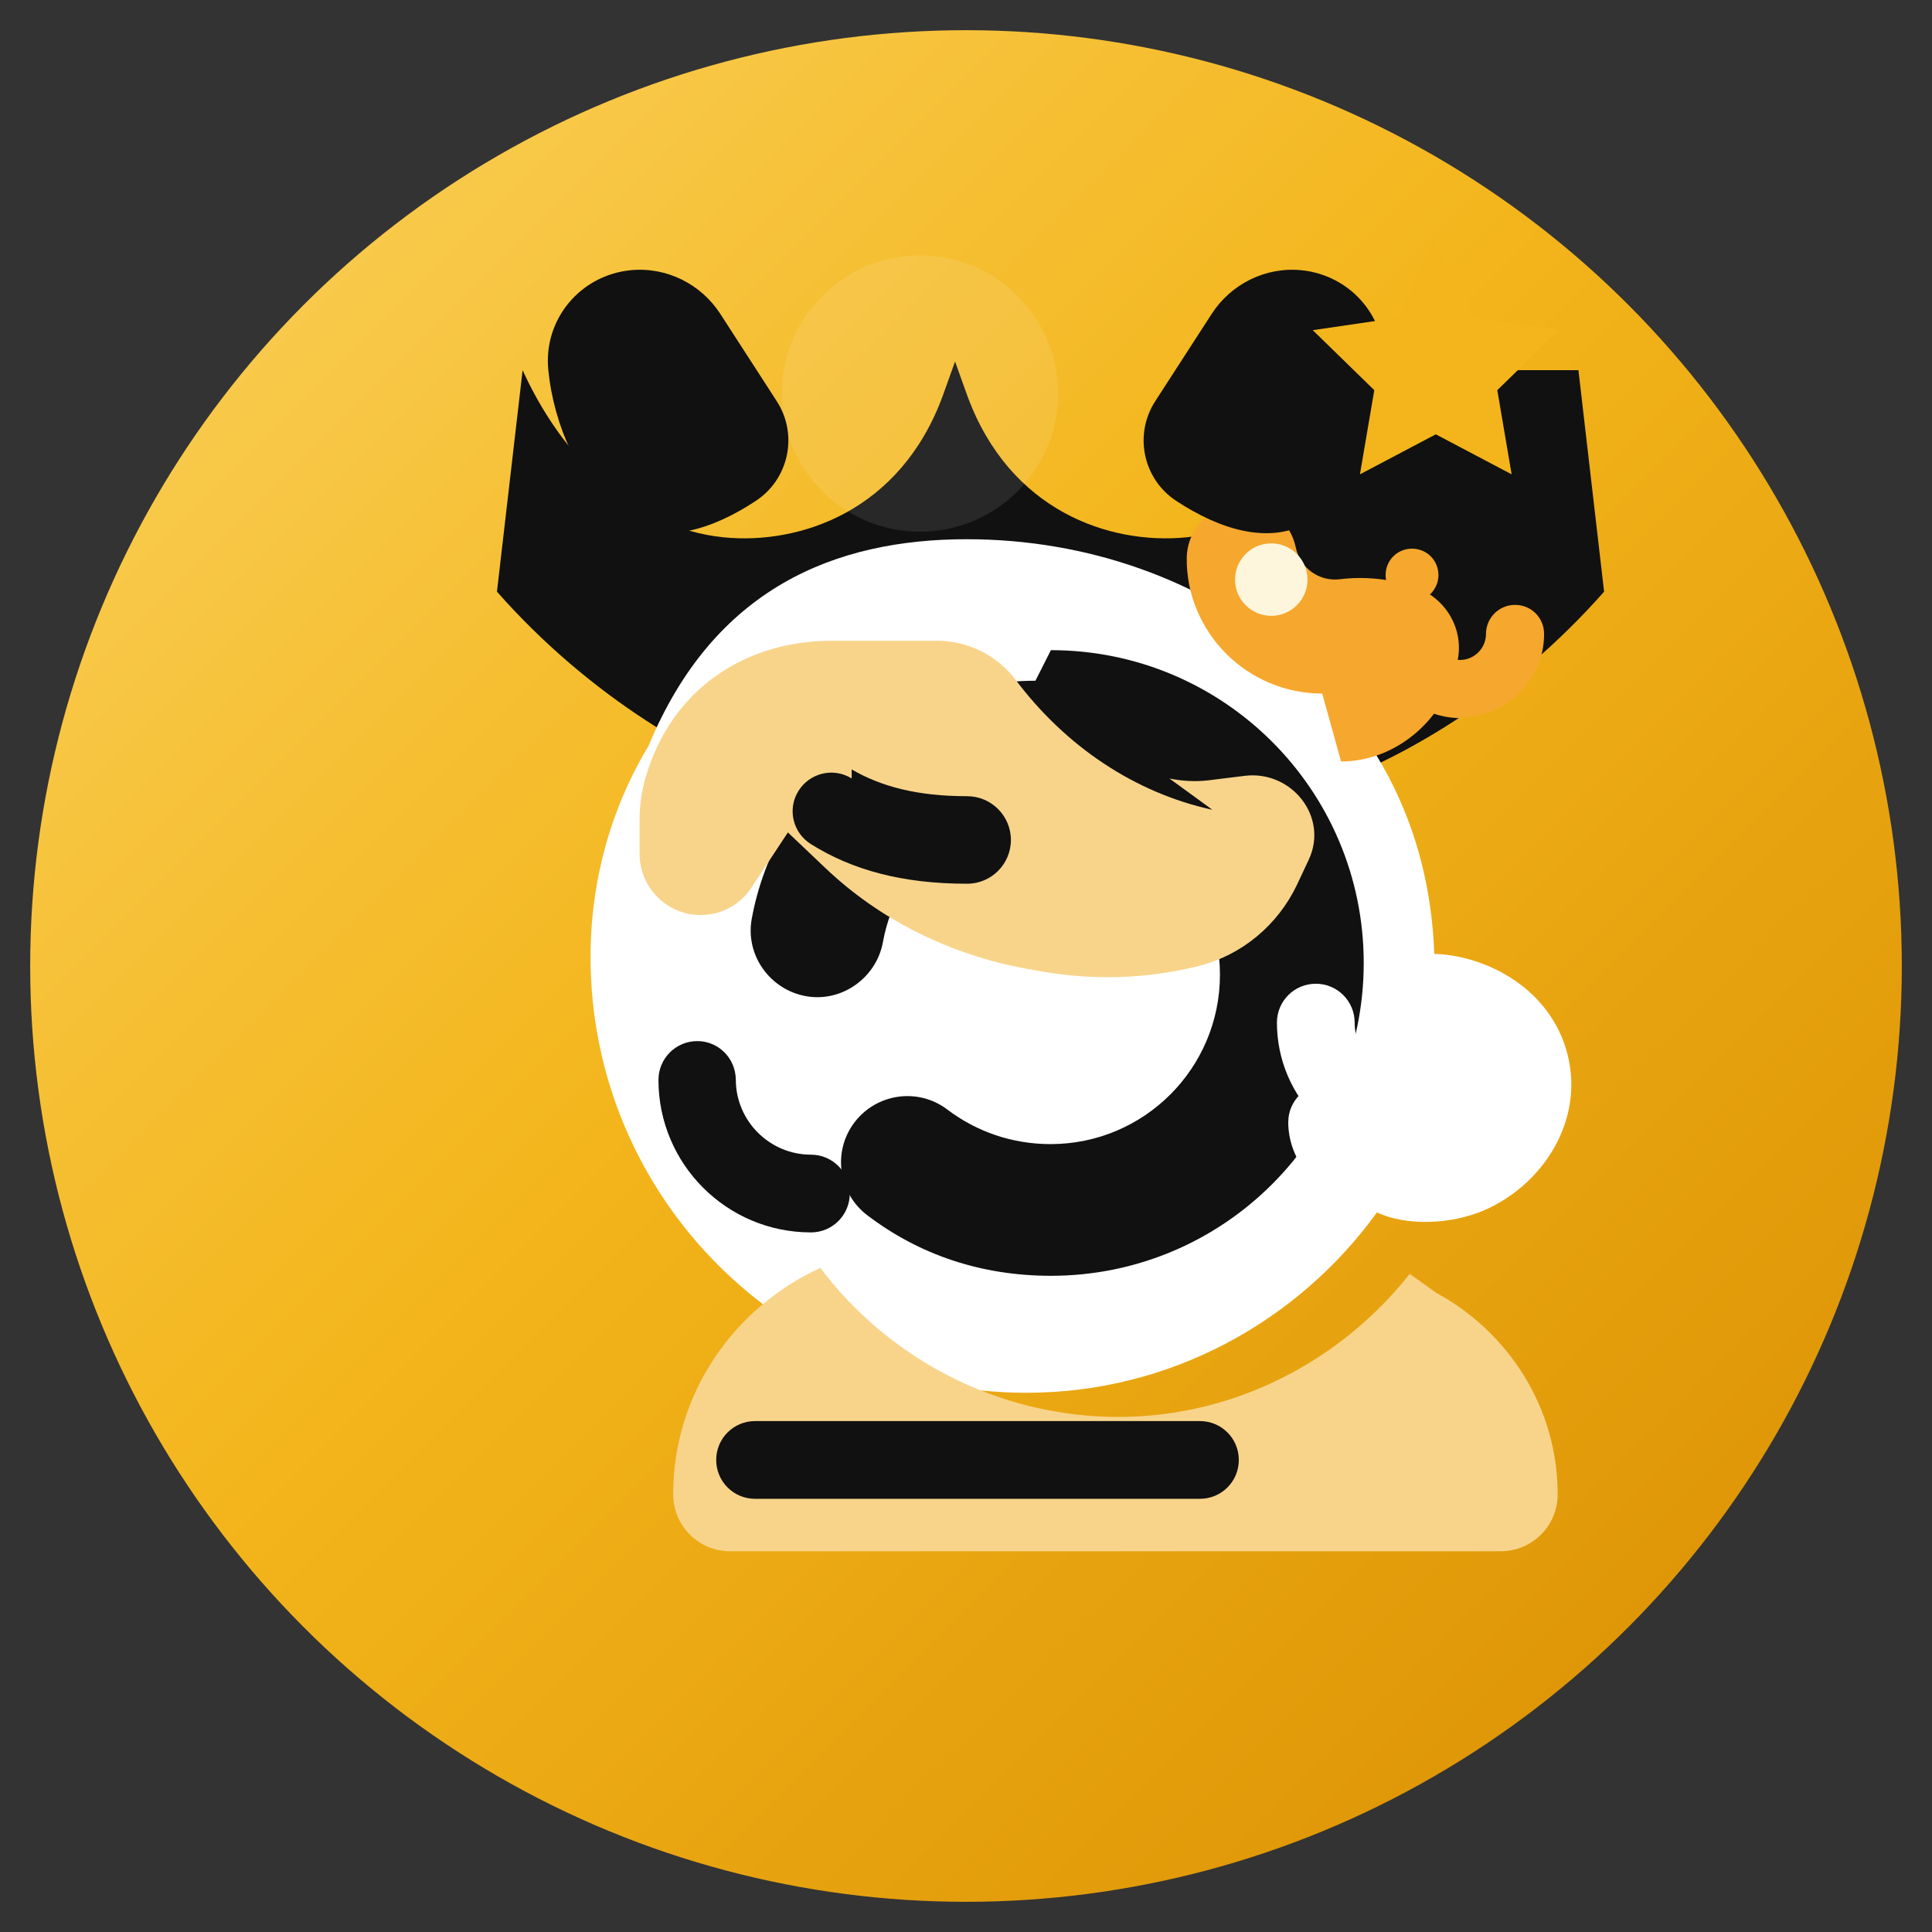 <svg xmlns="http://www.w3.org/2000/svg" viewBox="0 0 512 512">
  <rect x="0" y="0" width="512" height="512" fill="#333333" stroke="none"/>
  <defs>
    <linearGradient id="badge-gold" x1="0%" y1="0%" x2="100%" y2="100%">
      <stop offset="0%" stop-color="#fbd361" />
      <stop offset="45%" stop-color="#f3b51b" />
      <stop offset="100%" stop-color="#d88c00" />
    </linearGradient>
  </defs>
  <circle cx="256" cy="256" r="248" fill="url(#badge-gold)" />
  <path fill="#111" d="M367.7 98.1c-10.2 22.5-28.8 41.8-53.3 44.3-20.4 2-46.8-7-58-37.4l-3.3-9.2-3.3 9.2c-11.2 30.4-37.7 39.4-58 37.4-24.5-2.5-43.1-21.8-53.3-44.3l-6.8 58.7c24.5 27.8 54.9 45.8 79.4 53.3 21.5 6.6 44.5 8.1 67.3 8.1s45.8-1.5 67.3-8.1c24.5-7.5 54.9-25.5 79.4-53.3l-6.8-58.7z" />
  <path fill="#fff" d="M171.9 197.6c-10.1 16.8-15.4 36-15.4 56 0 63.8 51.7 115.5 115.5 115.5 38.1 0 72-18.9 92.9-47.8 7.6 3.6 19.5 3.3 28.5-.6 16.7-7.3 27.9-26.2 20.9-44.8-5.9-15.6-22.1-22.8-34.2-23.1-1.2-33.3-15.4-60.1-39.3-80.2-22.5-18.8-52.4-29.7-84.6-29.7-34.8 0-67 12.9-84.3 54.7z" />
  <path fill="#111" d="M274.4 180.4c-36.5 0-68.7 27.3-75.2 63.2-1.7 9.6 4.9 18.7 14.4 20.4s18.7-4.9 20.4-14.4c3.7-20.8 22.5-36.2 44.4-36.2 24.8 0 44.9 20.1 44.9 44.9 0 24.8-20.1 44.9-44.9 44.9-10 0-19.5-3.2-27.4-9.2-7.7-5.8-18.7-4.3-24.6 3.5-5.8 7.7-4.3 18.7 3.5 24.6 13.7 10.4 30.1 16 48.6 16 45.8 0 82.9-37.1 82.9-82.9 0-45.8-37.1-82.9-82.9-82.9z" />
  <path fill="#fff" d="M351.8 287.1c-5.7 0-10.4 4.6-10.4 10.3 0 10 7.5 19.1 17 20.5 5.8 0.9 11.8-0.4 16.7-3.7 5.9-3.9 9.4-10.6 9.4-17.7 0-5.7-4.6-10.3-10.3-10.3-8.4 0-15.2-6.8-15.2-15.2 0-5.7-4.6-10.3-10.3-10.3s-10.3 4.6-10.3 10.3c0 19.9 16.2 36.1 36.1 36.1 5.7 0 10.3-4.6 10.3-10.3s-4.6-10.3-10.3-10.3z" />
  <path fill="#111" d="M184.8 275.9c-5.7 0-10.3 4.6-10.3 10.3 0 22.3 18.1 40.4 40.4 40.4 5.7 0 10.3-4.6 10.3-10.3s-4.6-10.3-10.3-10.3c-10.9 0-19.9-8.9-19.9-19.9-.1-5.8-4.7-10.2-10.2-10.2z" />
  <path fill="#f8d48b" d="M321.3 214.6c-20.6-4.5-38.9-16.8-52.2-34.5-4.9-6.5-12.7-10.3-20.8-10.3h-27.8c-22.5 0-42.4 12.3-49.4 36.2-1.1 3.6-1.6 7.3-1.6 11.1v9.2c0 9 7.3 16.2 16.2 16.2 5.4 0 10.4-2.7 13.4-7.2l9.7-14.7 10 9.5c14.3 13.6 32.9 22.9 53.1 26.6l3.9.7c14.1 2.5 28.3 2 41.9-1.4 11.4-2.9 20.9-10.8 26-21.5l3.1-6.6c5.4-11.4-4.5-23.8-16.9-22.3l-9.7 1.2c-3.5.4-7 .2-10.3-.5z" />
  <path fill="#f6a72d" d="M350.4 183.8c-9.6 0-18.7-3.8-25.5-10.6-6.7-6.8-10.5-15.8-10.4-25.3.1-8 6.6-14.5 14.6-14.5 7 0 12.9 4.9 14.3 11.7 1.1 5.4 6.2 9.1 11.7 8.4 6.6-.8 13.3-.1 19.6 2 8 2.6 13.1 10.6 11.7 18.9-2.6 15.7-16.1 27.4-31 27.4z" />
  <path fill="#fdf6dd" d="M336.9 144c-5.3 0-9.6 4.3-9.6 9.6s4.3 9.6 9.6 9.6c5.3 0 9.6-4.3 9.6-9.6s-4.3-9.6-9.6-9.6z" />
  <path fill="#fff" d="M280.4 104.3c0 20.2-16.4 36.6-36.6 36.6s-36.6-16.4-36.6-36.6 16.4-36.6 36.6-36.6 36.6 16.4 36.6 36.6z" opacity=".1" />
  <path fill="#111" d="M164.2 137.8c-10.7-10.5-17.4-24.8-18.9-39.8-1.3-13.4 8.5-25.1 21.9-26.4 9.5-.9 18.6 3.7 23.7 11.6l15 23.2c5.7 8.9 3.1 20.7-5.7 26.4-11.2 7.4-24.9 12.1-35.9 5z" />
  <path fill="#111" d="M347.8 137.8c10.7-10.5 17.4-24.8 18.9-39.8 1.3-13.4-8.5-25.1-21.9-26.4-9.5-.9-18.6 3.7-23.7 11.6l-15 23.2c-5.7 8.9-3.1 20.7 5.7 26.4 11.3 7.4 25 12.1 36 5z" />
  <path fill="#111" d="M225.7 206.3c-4.8-3-11.1-1.5-14.1 3.3-3 4.8-1.5 11.1 3.3 14.1 11 6.9 24.3 10.5 41.4 10.5 6.4 0 11.6-5.2 11.6-11.6 0-6.4-5.2-11.6-11.6-11.6-13.1 0-22.7-2.5-30.6-7.1z" />
  <path fill="#f8d48b" d="M373.6 337.6c-18.3 23.1-46.4 37.9-77.2 37.9-32.1 0-61-15.6-79-39.5-22.9 10.5-39 33.3-39 60 0 8.3 6.7 15.1 15.1 15.1h204.2c8.3 0 15.1-6.7 15.1-15.1 0-23.1-13.2-43.1-32.2-53.4z" />
  <path fill="#111" d="M200.1 376.6c-5.7 0-10.3 4.6-10.3 10.3 0 5.7 4.6 10.3 10.3 10.3h117.9c5.7 0 10.3-4.6 10.3-10.3 0-5.7-4.6-10.3-10.3-10.3z" />
  <path fill="#f6a72d" d="M387 190.3c-6 0-11.7-2.5-15.8-6.9-2.9-3.1-2.7-8 .4-10.9 3.1-2.9 8-2.7 10.9.4 1.2 1.3 2.7 2 4.4 2 3.8 0 6.9-3.1 6.9-6.9 0-4.2 3.4-7.7 7.7-7.7s7.7 3.4 7.7 7.7c0 12.2-9.9 22.1-22.2 22.1z" />
  <path fill="#f6a72d" d="M374.2 159.4c-3.9 0-7-3.1-7-7s3.1-7 7-7 7 3.1 7 7-3.2 7-7 7z" />
  <path fill="#f3b51b" d="M379.9 63.8l10.7 20.4 22.5 3.3-16.3 15.9 3.8 22.3-20.1-10.6-20.1 10.6 3.8-22.3-16.3-15.9 22.5-3.3z" />
</svg>
